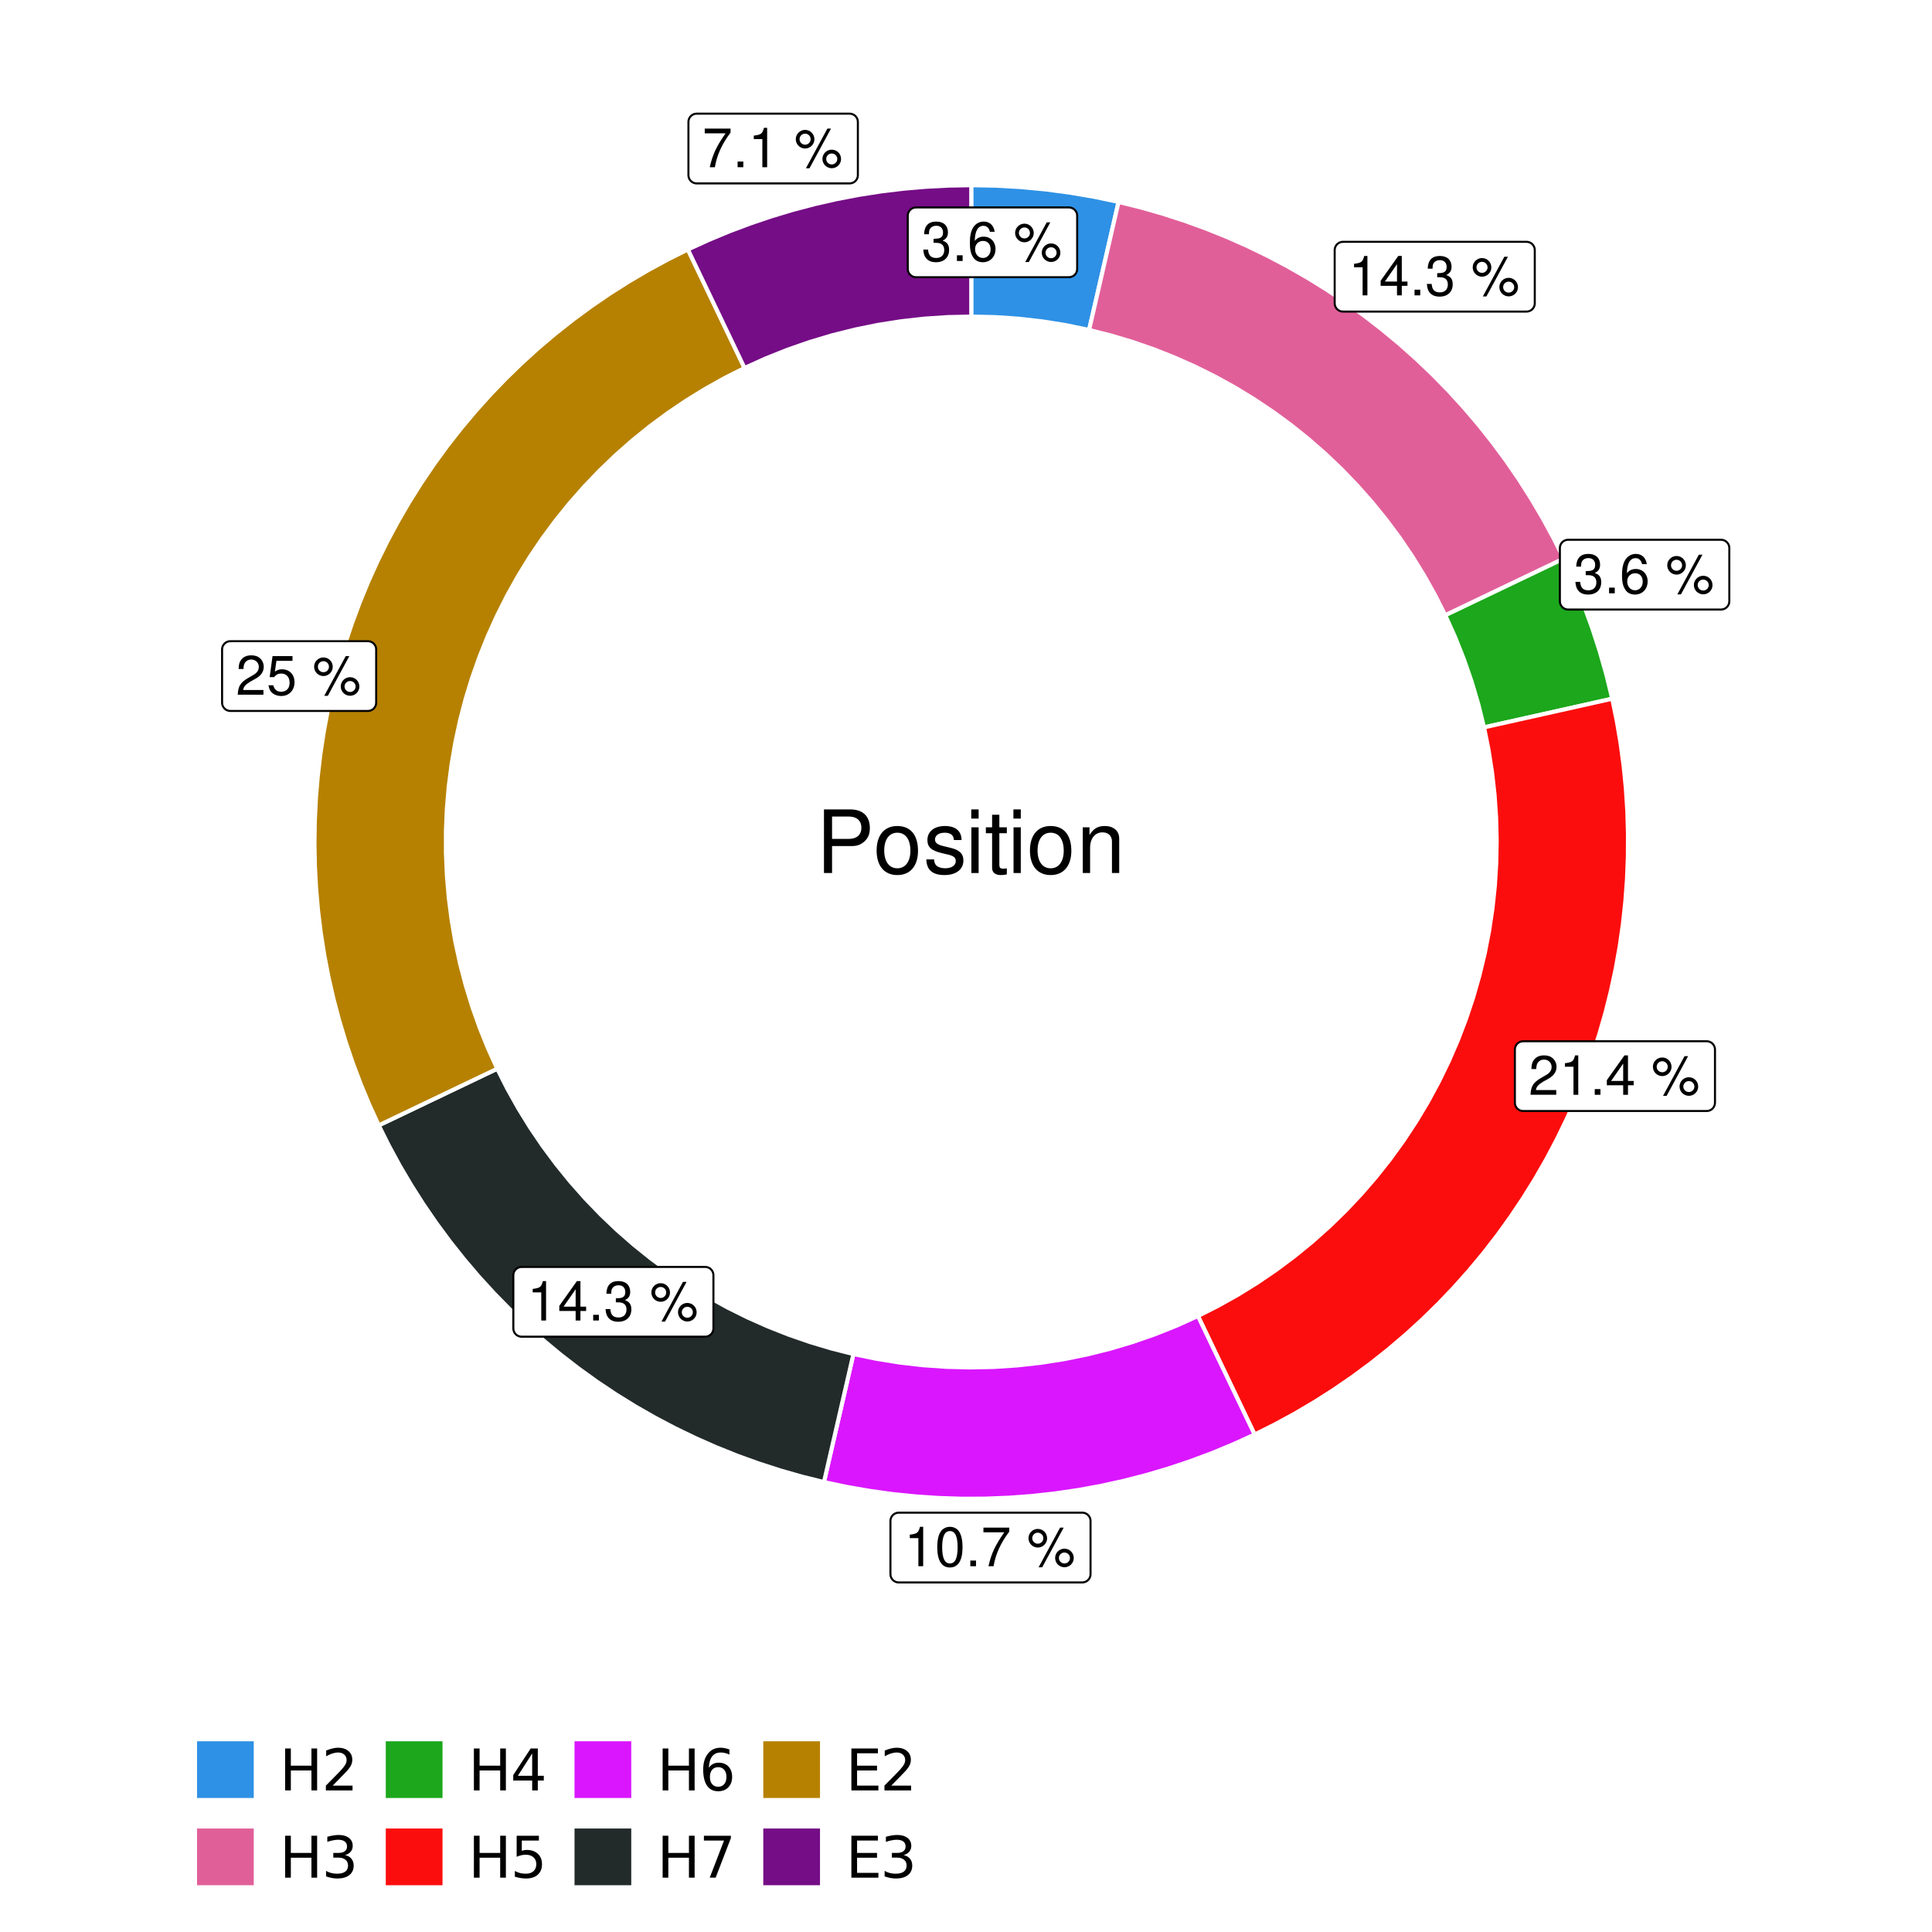 <?xml version="1.0" encoding="UTF-8"?>
<svg xmlns="http://www.w3.org/2000/svg" xmlns:xlink="http://www.w3.org/1999/xlink" width="504pt" height="504pt" viewBox="0 0 504 504" version="1.1">
<defs>
<g>
<symbol overflow="visible" id="glyph0-0">
<path style="stroke:none;" d=""/>
</symbol>
<symbol overflow="visible" id="glyph0-1">
<path style="stroke:none;" d="M 3.141 -4.734 L 3.828 -4.734 C 5.188 -4.734 5.922 -4.094 5.922 -2.859 C 5.922 -1.562 5.141 -0.781 3.844 -0.781 C 2.453 -0.781 1.797 -1.484 1.703 -2.984 L 0.453 -2.984 C 0.516 -2.156 0.656 -1.625 0.891 -1.172 C 1.422 -0.172 2.406 0.328 3.781 0.328 C 5.859 0.328 7.188 -0.922 7.188 -2.875 C 7.188 -4.188 6.703 -4.891 5.484 -5.312 C 6.422 -5.703 6.891 -6.406 6.891 -7.453 C 6.891 -9.219 5.75 -10.281 3.828 -10.281 C 1.797 -10.281 0.719 -9.141 0.672 -6.969 L 1.922 -6.969 C 1.938 -7.594 1.984 -7.953 2.141 -8.266 C 2.438 -8.844 3.062 -9.188 3.844 -9.188 C 4.953 -9.188 5.609 -8.516 5.609 -7.406 C 5.609 -6.688 5.359 -6.234 4.812 -6 C 4.469 -5.859 4.016 -5.797 3.141 -5.781 Z M 3.141 -4.734 "/>
</symbol>
<symbol overflow="visible" id="glyph0-2">
<path style="stroke:none;" d="M 2.719 -1.484 L 1.234 -1.484 L 1.234 0 L 2.719 0 Z M 2.719 -1.484 "/>
</symbol>
<symbol overflow="visible" id="glyph0-3">
<path style="stroke:none;" d="M 7.078 -7.609 C 6.844 -9.281 5.766 -10.281 4.219 -10.281 C 3.109 -10.281 2.125 -9.734 1.516 -8.812 C 0.875 -7.812 0.609 -6.562 0.609 -4.688 C 0.609 -2.953 0.859 -1.859 1.469 -0.953 C 2 -0.109 2.891 0.328 4 0.328 C 5.922 0.328 7.297 -1.109 7.297 -3.109 C 7.297 -5 6.016 -6.344 4.203 -6.344 C 3.219 -6.344 2.438 -5.969 1.891 -5.219 C 1.906 -7.766 2.703 -9.172 4.141 -9.172 C 5.016 -9.172 5.625 -8.609 5.828 -7.609 Z M 4.047 -5.234 C 5.266 -5.234 6.016 -4.375 6.016 -3.016 C 6.016 -1.719 5.156 -0.781 4.016 -0.781 C 2.844 -0.781 1.969 -1.766 1.969 -3.078 C 1.969 -4.344 2.812 -5.234 4.047 -5.234 Z M 4.047 -5.234 "/>
</symbol>
<symbol overflow="visible" id="glyph0-4">
<path style="stroke:none;" d=""/>
</symbol>
<symbol overflow="visible" id="glyph0-5">
<path style="stroke:none;" d="M 2.828 -9.734 C 1.5 -9.734 0.406 -8.641 0.406 -7.312 C 0.406 -5.969 1.5 -4.875 2.844 -4.875 C 4.172 -4.875 5.266 -5.969 5.266 -7.281 C 5.266 -8.656 4.188 -9.734 2.828 -9.734 Z M 2.828 -8.75 C 3.641 -8.75 4.281 -8.109 4.281 -7.297 C 4.281 -6.516 3.625 -5.875 2.844 -5.875 C 2.047 -5.875 1.391 -6.516 1.391 -7.312 C 1.391 -8.109 2.031 -8.75 2.828 -8.75 Z M 8.656 -10.078 L 3.047 0.281 L 3.984 0.281 L 9.594 -10.078 Z M 9.781 -4.578 C 8.453 -4.578 7.359 -3.5 7.359 -2.156 C 7.359 -0.812 8.453 0.266 9.797 0.266 C 11.125 0.266 12.219 -0.812 12.219 -2.141 C 12.219 -3.5 11.141 -4.578 9.781 -4.578 Z M 9.781 -3.578 C 10.594 -3.578 11.234 -2.938 11.234 -2.141 C 11.234 -1.359 10.578 -0.719 9.797 -0.719 C 8.984 -0.719 8.344 -1.359 8.344 -2.156 C 8.344 -2.938 8.984 -3.578 9.781 -3.578 Z M 9.781 -3.578 "/>
</symbol>
<symbol overflow="visible" id="glyph0-6">
<path style="stroke:none;" d="M 3.688 -7.328 L 3.688 0 L 4.938 0 L 4.938 -10.281 L 4.109 -10.281 C 3.672 -8.703 3.391 -8.484 1.453 -8.234 L 1.453 -7.328 Z M 3.688 -7.328 "/>
</symbol>
<symbol overflow="visible" id="glyph0-7">
<path style="stroke:none;" d="M 4.656 -2.484 L 4.656 0 L 5.906 0 L 5.906 -2.484 L 7.391 -2.484 L 7.391 -3.609 L 5.906 -3.609 L 5.906 -10.281 L 4.984 -10.281 L 0.391 -3.812 L 0.391 -2.484 Z M 4.656 -3.609 L 1.5 -3.609 L 4.656 -8.141 Z M 4.656 -3.609 "/>
</symbol>
<symbol overflow="visible" id="glyph0-8">
<path style="stroke:none;" d="M 7.188 -1.234 L 1.891 -1.234 C 2.016 -2.094 2.469 -2.625 3.719 -3.391 L 5.141 -4.188 C 6.547 -4.969 7.266 -6.016 7.266 -7.281 C 7.266 -8.141 6.922 -8.922 6.328 -9.484 C 5.734 -10.031 4.984 -10.281 4.031 -10.281 C 2.766 -10.281 1.812 -9.828 1.25 -8.938 C 0.891 -8.406 0.734 -7.766 0.719 -6.719 L 1.969 -6.719 C 2 -7.422 2.094 -7.828 2.266 -8.172 C 2.594 -8.797 3.234 -9.188 4 -9.188 C 5.141 -9.188 5.984 -8.359 5.984 -7.25 C 5.984 -6.422 5.516 -5.719 4.625 -5.203 L 3.312 -4.438 C 1.203 -3.234 0.594 -2.266 0.484 -0.016 L 7.188 -0.016 Z M 7.188 -1.234 "/>
</symbol>
<symbol overflow="visible" id="glyph0-9">
<path style="stroke:none;" d="M 3.906 -10.281 C 2.969 -10.281 2.125 -9.859 1.594 -9.156 C 0.938 -8.25 0.609 -6.875 0.609 -4.984 C 0.609 -1.5 1.75 0.328 3.906 0.328 C 6.047 0.328 7.203 -1.5 7.203 -4.891 C 7.203 -6.875 6.891 -8.219 6.234 -9.156 C 5.703 -9.875 4.859 -10.281 3.906 -10.281 Z M 3.906 -9.172 C 5.266 -9.172 5.922 -7.797 5.922 -5 C 5.922 -2.078 5.281 -0.719 3.875 -0.719 C 2.562 -0.719 1.891 -2.141 1.891 -4.969 C 1.891 -7.797 2.562 -9.172 3.906 -9.172 Z M 3.906 -9.172 "/>
</symbol>
<symbol overflow="visible" id="glyph0-10">
<path style="stroke:none;" d="M 7.391 -10.078 L 0.656 -10.078 L 0.656 -8.844 L 6.094 -8.844 C 3.703 -5.422 2.719 -3.312 1.969 0 L 3.297 0 C 3.859 -3.234 5.125 -6 7.391 -9.031 Z M 7.391 -10.078 "/>
</symbol>
<symbol overflow="visible" id="glyph0-11">
<path style="stroke:none;" d="M 6.766 -10.078 L 1.562 -10.078 L 0.812 -4.594 L 1.969 -4.594 C 2.547 -5.297 3.031 -5.531 3.828 -5.531 C 5.172 -5.531 6.016 -4.609 6.016 -3.109 C 6.016 -1.656 5.172 -0.781 3.812 -0.781 C 2.719 -0.781 2.047 -1.344 1.75 -2.469 L 0.5 -2.469 C 0.672 -1.656 0.812 -1.25 1.109 -0.875 C 1.672 -0.109 2.703 0.328 3.844 0.328 C 5.875 0.328 7.297 -1.156 7.297 -3.281 C 7.297 -5.281 5.969 -6.641 4.031 -6.641 C 3.328 -6.641 2.766 -6.453 2.172 -6.031 L 2.578 -8.844 L 6.766 -8.844 Z M 6.766 -10.078 "/>
</symbol>
<symbol overflow="visible" id="glyph1-0">
<path style="stroke:none;" d=""/>
</symbol>
<symbol overflow="visible" id="glyph1-1">
<path style="stroke:none;" d="M 4.188 -7.031 L 9.406 -7.031 C 10.703 -7.031 11.719 -7.422 12.609 -8.219 C 13.609 -9.125 14.047 -10.203 14.047 -11.719 C 14.047 -14.844 12.203 -16.594 8.922 -16.594 L 2.078 -16.594 L 2.078 0 L 4.188 0 Z M 4.188 -8.906 L 4.188 -14.734 L 8.609 -14.734 C 10.625 -14.734 11.844 -13.641 11.844 -11.812 C 11.844 -10 10.625 -8.906 8.609 -8.906 Z M 4.188 -8.906 "/>
</symbol>
<symbol overflow="visible" id="glyph1-2">
<path style="stroke:none;" d="M 6.188 -12.266 C 2.828 -12.266 0.812 -9.875 0.812 -5.875 C 0.812 -1.844 2.828 0.531 6.219 0.531 C 9.578 0.531 11.609 -1.859 11.609 -5.781 C 11.609 -9.922 9.656 -12.266 6.188 -12.266 Z M 6.219 -10.516 C 8.359 -10.516 9.625 -8.766 9.625 -5.812 C 9.625 -2.984 8.312 -1.234 6.219 -1.234 C 4.094 -1.234 2.797 -2.984 2.797 -5.875 C 2.797 -8.766 4.094 -10.516 6.219 -10.516 Z M 6.219 -10.516 "/>
</symbol>
<symbol overflow="visible" id="glyph1-3">
<path style="stroke:none;" d="M 9.969 -8.609 C 9.953 -10.953 8.406 -12.266 5.641 -12.266 C 2.875 -12.266 1.062 -10.844 1.062 -8.625 C 1.062 -6.766 2.031 -5.875 4.844 -5.188 L 6.625 -4.766 C 7.938 -4.438 8.469 -3.969 8.469 -3.125 C 8.469 -1.984 7.359 -1.234 5.688 -1.234 C 4.672 -1.234 3.797 -1.531 3.328 -2.031 C 3.031 -2.375 2.891 -2.703 2.781 -3.547 L 0.781 -3.547 C 0.859 -0.797 2.406 0.531 5.531 0.531 C 8.531 0.531 10.453 -0.953 10.453 -3.25 C 10.453 -5.031 9.453 -6.016 7.078 -6.578 L 5.266 -7.016 C 3.703 -7.375 3.047 -7.875 3.047 -8.719 C 3.047 -9.828 4.031 -10.516 5.578 -10.516 C 7.109 -10.516 7.922 -9.859 7.969 -8.609 Z M 9.969 -8.609 "/>
</symbol>
<symbol overflow="visible" id="glyph1-4">
<path style="stroke:none;" d="M 3.422 -11.922 L 1.531 -11.922 L 1.531 0 L 3.422 0 Z M 3.422 -16.594 L 1.5 -16.594 L 1.5 -14.203 L 3.422 -14.203 Z M 3.422 -16.594 "/>
</symbol>
<symbol overflow="visible" id="glyph1-5">
<path style="stroke:none;" d="M 5.781 -11.922 L 3.828 -11.922 L 3.828 -15.203 L 1.938 -15.203 L 1.938 -11.922 L 0.312 -11.922 L 0.312 -10.375 L 1.938 -10.375 L 1.938 -1.359 C 1.938 -0.141 2.75 0.531 4.234 0.531 C 4.734 0.531 5.141 0.484 5.781 0.359 L 5.781 -1.234 C 5.516 -1.156 5.266 -1.141 4.875 -1.141 C 4.047 -1.141 3.828 -1.359 3.828 -2.203 L 3.828 -10.375 L 5.781 -10.375 Z M 5.781 -11.922 "/>
</symbol>
<symbol overflow="visible" id="glyph1-6">
<path style="stroke:none;" d="M 1.594 -11.922 L 1.594 0 L 3.5 0 L 3.5 -6.578 C 3.5 -9.016 4.781 -10.609 6.734 -10.609 C 8.234 -10.609 9.203 -9.703 9.203 -8.266 L 9.203 0 L 11.094 0 L 11.094 -9.016 C 11.094 -11 9.609 -12.266 7.312 -12.266 C 5.531 -12.266 4.391 -11.594 3.344 -9.922 L 3.344 -11.922 Z M 1.594 -11.922 "/>
</symbol>
<symbol overflow="visible" id="glyph2-0">
<path style="stroke:none;" d="M 0.75 2.656 L 0.75 -10.578 L 8.25 -10.578 L 8.25 2.656 Z M 1.594 1.812 L 7.406 1.812 L 7.406 -9.734 L 1.594 -9.734 Z M 1.594 1.812 "/>
</symbol>
<symbol overflow="visible" id="glyph2-1">
<path style="stroke:none;" d="M 1.469 -10.938 L 2.953 -10.938 L 2.953 -6.453 L 8.328 -6.453 L 8.328 -10.938 L 9.812 -10.938 L 9.812 0 L 8.328 0 L 8.328 -5.203 L 2.953 -5.203 L 2.953 0 L 1.469 0 Z M 1.469 -10.938 "/>
</symbol>
<symbol overflow="visible" id="glyph2-2">
<path style="stroke:none;" d="M 2.875 -1.25 L 8.047 -1.25 L 8.047 0 L 1.094 0 L 1.094 -1.25 C 1.656 -1.82 2.422 -2.598 3.391 -3.578 C 4.359 -4.555 4.969 -5.191 5.219 -5.484 C 5.695 -6.016 6.031 -6.461 6.219 -6.828 C 6.406 -7.203 6.5 -7.566 6.5 -7.922 C 6.5 -8.504 6.297 -8.977 5.891 -9.344 C 5.484 -9.707 4.953 -9.891 4.297 -9.891 C 3.828 -9.891 3.332 -9.805 2.812 -9.641 C 2.301 -9.484 1.754 -9.238 1.172 -8.906 L 1.172 -10.406 C 1.766 -10.645 2.32 -10.828 2.844 -10.953 C 3.363 -11.078 3.836 -11.141 4.266 -11.141 C 5.398 -11.141 6.301 -10.852 6.969 -10.281 C 7.645 -9.719 7.984 -8.961 7.984 -8.016 C 7.984 -7.566 7.898 -7.141 7.734 -6.734 C 7.566 -6.328 7.258 -5.852 6.812 -5.312 C 6.688 -5.164 6.297 -4.754 5.641 -4.078 C 4.992 -3.398 4.07 -2.457 2.875 -1.25 Z M 2.875 -1.25 "/>
</symbol>
<symbol overflow="visible" id="glyph2-3">
<path style="stroke:none;" d="M 6.094 -5.891 C 6.801 -5.742 7.352 -5.43 7.75 -4.953 C 8.145 -4.473 8.344 -3.879 8.344 -3.172 C 8.344 -2.098 7.969 -1.266 7.219 -0.672 C 6.477 -0.078 5.426 0.219 4.062 0.219 C 3.602 0.219 3.129 0.172 2.641 0.078 C 2.16 -0.016 1.66 -0.148 1.141 -0.328 L 1.141 -1.766 C 1.555 -1.523 2.004 -1.344 2.484 -1.219 C 2.973 -1.094 3.484 -1.031 4.016 -1.031 C 4.941 -1.031 5.648 -1.211 6.141 -1.578 C 6.629 -1.941 6.875 -2.473 6.875 -3.172 C 6.875 -3.816 6.645 -4.32 6.188 -4.688 C 5.738 -5.051 5.113 -5.234 4.312 -5.234 L 3.031 -5.234 L 3.031 -6.453 L 4.359 -6.453 C 5.086 -6.453 5.645 -6.598 6.031 -6.891 C 6.414 -7.18 6.609 -7.598 6.609 -8.141 C 6.609 -8.703 6.41 -9.133 6.016 -9.438 C 5.617 -9.738 5.051 -9.891 4.312 -9.891 C 3.906 -9.891 3.469 -9.844 3 -9.75 C 2.539 -9.664 2.031 -9.531 1.469 -9.344 L 1.469 -10.672 C 2.031 -10.828 2.555 -10.941 3.047 -11.016 C 3.535 -11.098 4 -11.141 4.438 -11.141 C 5.562 -11.141 6.453 -10.883 7.109 -10.375 C 7.766 -9.863 8.094 -9.172 8.094 -8.297 C 8.094 -7.691 7.914 -7.18 7.562 -6.766 C 7.219 -6.348 6.727 -6.055 6.094 -5.891 Z M 6.094 -5.891 "/>
</symbol>
<symbol overflow="visible" id="glyph2-4">
<path style="stroke:none;" d="M 5.672 -9.641 L 1.938 -3.812 L 5.672 -3.812 Z M 5.281 -10.938 L 7.141 -10.938 L 7.141 -3.812 L 8.703 -3.812 L 8.703 -2.578 L 7.141 -2.578 L 7.141 0 L 5.672 0 L 5.672 -2.578 L 0.734 -2.578 L 0.734 -4 Z M 5.281 -10.938 "/>
</symbol>
<symbol overflow="visible" id="glyph2-5">
<path style="stroke:none;" d="M 1.625 -10.938 L 7.422 -10.938 L 7.422 -9.688 L 2.969 -9.688 L 2.969 -7.016 C 3.188 -7.086 3.398 -7.141 3.609 -7.172 C 3.828 -7.211 4.047 -7.234 4.266 -7.234 C 5.484 -7.234 6.445 -6.895 7.156 -6.219 C 7.875 -5.551 8.234 -4.648 8.234 -3.516 C 8.234 -2.336 7.863 -1.422 7.125 -0.766 C 6.395 -0.109 5.363 0.219 4.031 0.219 C 3.57 0.219 3.102 0.176 2.625 0.094 C 2.156 0.02 1.664 -0.094 1.156 -0.25 L 1.156 -1.75 C 1.594 -1.508 2.047 -1.328 2.516 -1.203 C 2.984 -1.086 3.477 -1.031 4 -1.031 C 4.852 -1.031 5.523 -1.25 6.016 -1.688 C 6.504 -2.133 6.75 -2.742 6.75 -3.516 C 6.75 -4.273 6.504 -4.875 6.016 -5.312 C 5.523 -5.758 4.852 -5.984 4 -5.984 C 3.602 -5.984 3.207 -5.938 2.812 -5.844 C 2.426 -5.758 2.031 -5.625 1.625 -5.438 Z M 1.625 -10.938 "/>
</symbol>
<symbol overflow="visible" id="glyph2-6">
<path style="stroke:none;" d="M 4.953 -6.062 C 4.285 -6.062 3.758 -5.832 3.375 -5.375 C 2.988 -4.914 2.797 -4.297 2.797 -3.516 C 2.797 -2.723 2.988 -2.098 3.375 -1.641 C 3.758 -1.18 4.285 -0.953 4.953 -0.953 C 5.617 -0.953 6.145 -1.18 6.531 -1.641 C 6.914 -2.098 7.109 -2.723 7.109 -3.516 C 7.109 -4.297 6.914 -4.914 6.531 -5.375 C 6.145 -5.832 5.617 -6.062 4.953 -6.062 Z M 7.891 -10.688 L 7.891 -9.344 C 7.516 -9.52 7.141 -9.656 6.766 -9.75 C 6.391 -9.844 6.016 -9.891 5.641 -9.891 C 4.66 -9.891 3.91 -9.555 3.391 -8.891 C 2.879 -8.234 2.586 -7.238 2.516 -5.906 C 2.805 -6.332 3.164 -6.66 3.594 -6.891 C 4.031 -7.117 4.516 -7.234 5.047 -7.234 C 6.141 -7.234 7.004 -6.898 7.641 -6.234 C 8.273 -5.566 8.594 -4.66 8.594 -3.516 C 8.594 -2.391 8.258 -1.484 7.594 -0.797 C 6.938 -0.117 6.055 0.219 4.953 0.219 C 3.68 0.219 2.711 -0.266 2.047 -1.234 C 1.379 -2.211 1.047 -3.617 1.047 -5.453 C 1.047 -7.18 1.457 -8.562 2.281 -9.594 C 3.102 -10.625 4.203 -11.141 5.578 -11.141 C 5.953 -11.141 6.328 -11.098 6.703 -11.016 C 7.078 -10.941 7.473 -10.832 7.891 -10.688 Z M 7.891 -10.688 "/>
</symbol>
<symbol overflow="visible" id="glyph2-7">
<path style="stroke:none;" d="M 1.234 -10.938 L 8.266 -10.938 L 8.266 -10.312 L 4.297 0 L 2.75 0 L 6.484 -9.688 L 1.234 -9.688 Z M 1.234 -10.938 "/>
</symbol>
<symbol overflow="visible" id="glyph2-8">
<path style="stroke:none;" d="M 1.469 -10.938 L 8.391 -10.938 L 8.391 -9.688 L 2.953 -9.688 L 2.953 -6.453 L 8.156 -6.453 L 8.156 -5.203 L 2.953 -5.203 L 2.953 -1.25 L 8.516 -1.25 L 8.516 0 L 1.469 0 Z M 1.469 -10.938 "/>
</symbol>
</g>
<clipPath id="clip1">
  <path d="M 30.98 0 L 473.023 0 L 473.023 504 L 30.98 504 Z M 30.98 0 "/>
</clipPath>
<clipPath id="clip2">
  <path d="M 39.199 5.48 L 467.543 5.48 L 467.543 433.824 L 39.199 433.824 Z M 39.199 5.48 "/>
</clipPath>
</defs>
<g id="surface4">
<rect x="0" y="0" width="504" height="504" style="fill:rgb(100%,100%,100%);fill-opacity:1;stroke:none;"/>
<g clip-path="url(#clip1)" clip-rule="nonzero">
<path style="fill-rule:nonzero;fill:rgb(100%,100%,100%);fill-opacity:1;stroke-width:1.067;stroke-linecap:round;stroke-linejoin:round;stroke:rgb(100%,100%,100%);stroke-opacity:1;stroke-miterlimit:10;" d="M 30.98 504 L 473.023 504 L 473.023 0 L 30.98 0 Z M 30.98 504 "/>
</g>
<g clip-path="url(#clip2)" clip-rule="nonzero">
<path style=" stroke:none;fill-rule:nonzero;fill:rgb(100%,100%,100%);fill-opacity:1;" d="M 39.199 433.824 L 467.543 433.824 L 467.543 5.48 L 39.199 5.48 Z M 39.199 433.824 "/>
</g>
<path style="fill-rule:nonzero;fill:rgb(18.039%,56.863%,89.804%);fill-opacity:1;stroke-width:1.067;stroke-linecap:butt;stroke-linejoin:miter;stroke:rgb(100%,100%,100%);stroke-opacity:1;stroke-miterlimit:10;" d="M 284.109 86.074 L 285.648 79.395 L 287.184 72.715 L 288.723 66.035 L 290.258 59.355 L 291.797 52.68 L 285.477 51.348 L 279.109 50.258 L 272.707 49.41 L 266.277 48.801 L 259.828 48.438 L 253.371 48.312 L 253.371 82.582 L 259.57 82.723 L 265.754 83.141 L 271.914 83.844 L 278.039 84.82 Z M 284.109 86.074 "/>
<path style="fill-rule:nonzero;fill:rgb(88.235%,37.255%,60%);fill-opacity:1;stroke-width:1.067;stroke-linecap:butt;stroke-linejoin:miter;stroke:rgb(100%,100%,100%);stroke-opacity:1;stroke-miterlimit:10;" d="M 377.027 160.512 L 383.207 157.555 L 401.758 148.684 L 407.938 145.727 L 405.293 140.43 L 402.465 135.23 L 399.461 130.129 L 396.277 125.133 L 392.93 120.254 L 389.41 115.488 L 385.73 110.852 L 381.891 106.344 L 377.902 101.973 L 373.762 97.738 L 369.477 93.652 L 365.055 89.715 L 360.496 85.934 L 355.812 82.312 L 351.008 78.855 L 346.086 75.566 L 341.051 72.449 L 335.914 69.508 L 330.676 66.746 L 325.348 64.164 L 319.93 61.77 L 314.438 59.566 L 308.867 57.551 L 303.234 55.73 L 297.543 54.105 L 291.797 52.68 L 290.258 59.355 L 288.723 66.035 L 287.184 72.715 L 285.648 79.395 L 284.109 86.074 L 289.797 87.512 L 295.414 89.188 L 300.957 91.105 L 306.41 93.262 L 311.77 95.645 L 317.02 98.254 L 322.152 101.09 L 327.16 104.141 L 332.035 107.402 L 336.766 110.867 L 341.34 114.535 L 345.758 118.395 L 350.004 122.438 L 354.07 126.66 L 357.957 131.055 L 361.652 135.609 L 365.148 140.316 L 368.438 145.168 L 371.52 150.16 L 374.383 155.277 Z M 377.027 160.512 "/>
<path style="fill-rule:nonzero;fill:rgb(10.98%,65.49%,10.98%);fill-opacity:1;stroke-width:1.067;stroke-linecap:butt;stroke-linejoin:miter;stroke:rgb(100%,100%,100%);stroke-opacity:1;stroke-miterlimit:10;" d="M 387.141 189.75 L 393.828 188.254 L 400.516 186.762 L 407.203 185.266 L 413.895 183.77 L 420.582 182.273 L 419.055 176 L 417.289 169.785 L 415.293 163.645 L 413.07 157.582 L 410.617 151.605 L 407.938 145.727 L 401.758 148.684 L 383.207 157.555 L 377.027 160.512 L 379.574 166.164 L 381.863 171.926 L 383.891 177.785 L 385.648 183.73 Z M 387.141 189.75 "/>
<path style="fill-rule:nonzero;fill:rgb(98.431%,5.098%,5.098%);fill-opacity:1;stroke-width:1.067;stroke-linecap:butt;stroke-linejoin:miter;stroke:rgb(100%,100%,100%);stroke-opacity:1;stroke-miterlimit:10;" d="M 312.508 343.309 L 315.465 349.488 L 327.293 374.223 L 332.578 371.582 L 337.77 368.762 L 342.859 365.762 L 347.84 362.59 L 352.711 359.25 L 357.465 355.742 L 362.094 352.074 L 366.594 348.246 L 370.961 344.266 L 375.188 340.141 L 379.266 335.871 L 383.199 331.461 L 386.977 326.918 L 390.594 322.25 L 394.047 317.457 L 397.336 312.551 L 400.453 307.535 L 403.395 302.41 L 406.156 297.191 L 408.738 291.879 L 411.137 286.48 L 413.348 281 L 415.367 275.449 L 417.195 269.832 L 418.828 264.156 L 420.262 258.426 L 421.5 252.652 L 422.539 246.836 L 423.375 240.988 L 424.008 235.117 L 424.441 229.227 L 424.668 223.324 L 424.691 217.414 L 424.516 211.512 L 424.133 205.617 L 423.547 199.738 L 422.758 193.887 L 421.77 188.062 L 420.582 182.273 L 413.895 183.77 L 407.203 185.266 L 400.516 186.762 L 393.828 188.254 L 387.141 189.75 L 388.309 195.578 L 389.227 201.453 L 389.887 207.359 L 390.293 213.293 L 390.438 219.234 L 390.328 225.18 L 389.961 231.113 L 389.336 237.023 L 388.453 242.902 L 387.316 248.738 L 385.93 254.52 L 384.293 260.234 L 382.41 265.875 L 380.285 271.426 L 377.922 276.879 L 375.324 282.227 L 372.496 287.457 L 369.441 292.559 L 366.172 297.52 L 362.691 302.34 L 359 307 L 355.113 311.5 L 351.035 315.824 L 346.773 319.969 L 342.336 323.926 L 337.73 327.684 L 332.969 331.242 L 328.055 334.59 L 323 337.719 L 317.816 340.625 Z M 312.508 343.309 "/>
<path style="fill-rule:nonzero;fill:rgb(85.49%,8.627%,100%);fill-opacity:1;stroke-width:1.067;stroke-linecap:butt;stroke-linejoin:miter;stroke:rgb(100%,100%,100%);stroke-opacity:1;stroke-miterlimit:10;" d="M 222.629 353.23 L 221.094 359.91 L 219.555 366.586 L 218.02 373.266 L 216.48 379.945 L 214.945 386.625 L 220.875 387.879 L 226.848 388.922 L 232.852 389.758 L 238.883 390.375 L 244.93 390.781 L 250.988 390.973 L 257.051 390.949 L 263.109 390.711 L 269.156 390.262 L 275.18 389.594 L 281.18 388.719 L 287.145 387.629 L 293.066 386.328 L 298.938 384.82 L 304.75 383.105 L 310.5 381.184 L 316.18 379.062 L 321.781 376.738 L 327.293 374.223 L 315.465 349.488 L 312.508 343.309 L 306.91 345.832 L 301.203 348.105 L 295.398 350.117 L 289.512 351.871 L 283.551 353.359 L 277.531 354.574 L 271.461 355.523 L 265.355 356.195 L 259.223 356.598 L 253.082 356.723 L 246.941 356.57 L 240.812 356.145 L 234.711 355.445 L 228.645 354.473 Z M 222.629 353.23 "/>
<path style="fill-rule:nonzero;fill:rgb(13.333%,16.471%,16.471%);fill-opacity:1;stroke-width:1.067;stroke-linecap:butt;stroke-linejoin:miter;stroke:rgb(100%,100%,100%);stroke-opacity:1;stroke-miterlimit:10;" d="M 129.715 278.793 L 111.164 287.664 L 104.984 290.621 L 98.801 293.574 L 101.445 298.871 L 104.273 304.074 L 107.281 309.176 L 110.461 314.168 L 113.812 319.051 L 117.328 323.812 L 121.008 328.449 L 124.848 332.961 L 128.84 337.332 L 132.98 341.562 L 137.262 345.652 L 141.688 349.586 L 146.242 353.367 L 150.926 356.988 L 155.734 360.449 L 160.656 363.738 L 165.688 366.855 L 170.828 369.797 L 176.062 372.559 L 181.395 375.137 L 186.809 377.531 L 192.305 379.738 L 197.871 381.75 L 203.504 383.574 L 209.199 385.199 L 214.945 386.625 L 216.48 379.945 L 218.02 373.266 L 219.555 366.586 L 221.094 359.91 L 222.629 353.23 L 216.945 351.793 L 211.324 350.113 L 205.785 348.195 L 200.328 346.043 L 194.973 343.66 L 189.719 341.047 L 184.586 338.215 L 179.578 335.164 L 174.703 331.902 L 169.977 328.434 L 165.398 324.766 L 160.984 320.91 L 156.738 316.863 L 152.668 312.641 L 148.781 308.25 L 145.09 303.695 L 141.594 298.988 L 138.301 294.133 L 135.223 289.145 L 132.355 284.027 Z M 129.715 278.793 "/>
<path style="fill-rule:nonzero;fill:rgb(71.373%,50.588%,0%);fill-opacity:1;stroke-width:1.067;stroke-linecap:butt;stroke-linejoin:miter;stroke:rgb(100%,100%,100%);stroke-opacity:1;stroke-miterlimit:10;" d="M 194.23 95.996 L 188.316 83.629 L 185.359 77.449 L 179.445 65.082 L 174.211 67.695 L 169.07 70.488 L 164.027 73.453 L 159.086 76.586 L 154.258 79.891 L 149.543 83.355 L 144.949 86.98 L 140.484 90.758 L 136.148 94.688 L 131.953 98.762 L 127.895 102.977 L 123.984 107.332 L 120.227 111.812 L 116.621 116.422 L 113.176 121.152 L 109.895 125.996 L 106.781 130.949 L 103.84 136.004 L 101.07 141.156 L 98.48 146.402 L 96.066 151.734 L 93.84 157.145 L 91.801 162.629 L 89.949 168.176 L 88.285 173.785 L 86.816 179.449 L 85.539 185.16 L 84.461 190.91 L 83.578 196.691 L 82.895 202.504 L 82.406 208.332 L 82.121 214.176 L 82.031 220.027 L 82.145 225.875 L 82.457 231.719 L 82.969 237.547 L 83.68 243.352 L 84.586 249.133 L 85.691 254.879 L 86.992 260.582 L 88.488 266.238 L 90.176 271.84 L 92.051 277.383 L 94.117 282.855 L 96.367 288.258 L 98.801 293.574 L 104.984 290.621 L 111.164 287.664 L 129.715 278.793 L 127.316 273.488 L 125.145 268.09 L 123.203 262.605 L 121.5 257.043 L 120.031 251.414 L 118.801 245.723 L 117.816 239.988 L 117.074 234.219 L 116.582 228.422 L 116.332 222.605 L 116.328 216.789 L 116.574 210.977 L 117.066 205.176 L 117.805 199.406 L 118.785 193.672 L 120.008 187.98 L 121.473 182.352 L 123.176 176.785 L 125.113 171.297 L 127.277 165.898 L 129.676 160.598 L 132.293 155.398 L 135.129 150.32 L 138.176 145.363 L 141.434 140.539 L 144.891 135.859 L 148.547 131.332 L 152.391 126.965 L 156.414 122.762 L 160.613 118.734 L 164.98 114.887 L 169.504 111.23 L 174.184 107.77 L 179.004 104.508 L 183.957 101.457 L 189.035 98.617 Z M 194.23 95.996 "/>
<path style="fill-rule:nonzero;fill:rgb(45.882%,5.098%,52.549%);fill-opacity:1;stroke-width:1.067;stroke-linecap:butt;stroke-linejoin:miter;stroke:rgb(100%,100%,100%);stroke-opacity:1;stroke-miterlimit:10;" d="M 253.371 82.582 L 253.371 48.312 L 247.492 48.414 L 241.621 48.719 L 235.762 49.223 L 229.926 49.926 L 224.117 50.828 L 218.34 51.934 L 212.605 53.234 L 206.922 54.73 L 201.289 56.422 L 195.723 58.305 L 190.219 60.375 L 184.793 62.637 L 179.445 65.082 L 185.359 77.449 L 188.316 83.629 L 194.23 95.996 L 199.805 93.48 L 205.484 91.219 L 211.258 89.211 L 217.117 87.461 L 223.051 85.977 L 229.039 84.758 L 235.082 83.809 L 241.156 83.125 L 247.258 82.719 Z M 253.371 82.582 "/>
<path style="fill-rule:nonzero;fill:rgb(100%,100%,100%);fill-opacity:1;stroke-width:0.533;stroke-linecap:round;stroke-linejoin:round;stroke:rgb(0%,0%,0%);stroke-opacity:1;stroke-miterlimit:10;" d="M 238.965 72.312 L 278.844 72.312 L 278.758 72.312 L 279.105 72.297 L 279.445 72.227 L 279.77 72.105 L 280.07 71.93 L 280.34 71.711 L 280.57 71.449 L 280.758 71.156 L 280.895 70.836 L 280.977 70.5 L 281.004 70.152 L 281.004 56.273 L 280.977 55.926 L 280.895 55.59 L 280.758 55.27 L 280.57 54.977 L 280.34 54.715 L 280.07 54.496 L 279.77 54.32 L 279.445 54.199 L 279.105 54.129 L 278.844 54.113 L 238.965 54.113 L 239.223 54.129 L 238.879 54.113 L 238.531 54.156 L 238.199 54.254 L 237.883 54.402 L 237.598 54.598 L 237.348 54.84 L 237.137 55.117 L 236.977 55.426 L 236.867 55.754 L 236.812 56.098 L 236.805 56.273 L 236.805 70.152 L 236.812 69.98 L 236.812 70.328 L 236.867 70.668 L 236.977 71 L 237.137 71.309 L 237.348 71.586 L 237.598 71.824 L 237.883 72.023 L 238.199 72.172 L 238.531 72.27 L 238.879 72.312 Z M 238.965 72.312 "/>
<g style="fill:rgb(0%,0%,0%);fill-opacity:1;">
  <use xlink:href="#glyph0-1" x="240.402" y="68.081"/>
  <use xlink:href="#glyph0-2" x="248.402" y="68.081"/>
  <use xlink:href="#glyph0-3" x="252.402" y="68.081"/>
  <use xlink:href="#glyph0-4" x="260.402" y="68.081"/>
  <use xlink:href="#glyph0-5" x="264.402" y="68.081"/>
</g>
<path style="fill-rule:nonzero;fill:rgb(100%,100%,100%);fill-opacity:1;stroke-width:0.533;stroke-linecap:round;stroke-linejoin:round;stroke:rgb(0%,0%,0%);stroke-opacity:1;stroke-miterlimit:10;" d="M 350.336 81.281 L 398.219 81.281 L 398.129 81.281 L 398.477 81.266 L 398.816 81.195 L 399.145 81.074 L 399.445 80.898 L 399.715 80.68 L 399.945 80.422 L 400.129 80.125 L 400.266 79.805 L 400.348 79.469 L 400.375 79.121 L 400.375 65.242 L 400.348 64.895 L 400.266 64.559 L 400.129 64.238 L 399.945 63.945 L 399.715 63.684 L 399.445 63.465 L 399.145 63.289 L 398.816 63.168 L 398.477 63.098 L 398.219 63.082 L 350.336 63.082 L 350.598 63.098 L 350.25 63.086 L 349.906 63.125 L 349.57 63.223 L 349.258 63.371 L 348.973 63.57 L 348.719 63.809 L 348.512 64.09 L 348.352 64.395 L 348.238 64.727 L 348.184 65.07 L 348.176 65.242 L 348.176 79.121 L 348.184 78.949 L 348.184 79.297 L 348.238 79.641 L 348.352 79.969 L 348.512 80.277 L 348.719 80.555 L 348.973 80.797 L 349.258 80.992 L 349.57 81.141 L 349.906 81.238 L 350.25 81.281 Z M 350.336 81.281 "/>
<g style="fill:rgb(0%,0%,0%);fill-opacity:1;">
  <use xlink:href="#glyph0-6" x="351.777" y="77.054"/>
  <use xlink:href="#glyph0-7" x="359.777" y="77.054"/>
  <use xlink:href="#glyph0-2" x="367.777" y="77.054"/>
  <use xlink:href="#glyph0-1" x="371.777" y="77.054"/>
  <use xlink:href="#glyph0-4" x="379.777" y="77.054"/>
  <use xlink:href="#glyph0-5" x="383.777" y="77.054"/>
</g>
<path style="fill-rule:nonzero;fill:rgb(100%,100%,100%);fill-opacity:1;stroke-width:0.533;stroke-linecap:round;stroke-linejoin:round;stroke:rgb(0%,0%,0%);stroke-opacity:1;stroke-miterlimit:10;" d="M 409.086 159.008 L 448.965 159.008 L 448.879 159.004 L 449.227 158.992 L 449.566 158.922 L 449.891 158.801 L 450.191 158.625 L 450.461 158.406 L 450.691 158.145 L 450.879 157.852 L 451.016 157.531 L 451.098 157.195 L 451.125 156.848 L 451.125 142.969 L 451.098 142.621 L 451.016 142.285 L 450.879 141.965 L 450.691 141.672 L 450.461 141.41 L 450.191 141.191 L 449.891 141.016 L 449.566 140.895 L 449.227 140.824 L 448.965 140.809 L 409.086 140.809 L 409.348 140.824 L 409 140.809 L 408.652 140.852 L 408.32 140.949 L 408.004 141.098 L 407.719 141.293 L 407.469 141.535 L 407.262 141.812 L 407.098 142.121 L 406.988 142.449 L 406.934 142.793 L 406.926 142.969 L 406.926 156.848 L 406.934 156.672 L 406.934 157.02 L 406.988 157.363 L 407.098 157.695 L 407.262 158.004 L 407.469 158.281 L 407.719 158.52 L 408.004 158.719 L 408.32 158.867 L 408.652 158.965 L 409 159.004 Z M 409.086 159.008 "/>
<g style="fill:rgb(0%,0%,0%);fill-opacity:1;">
  <use xlink:href="#glyph0-1" x="410.523" y="154.776"/>
  <use xlink:href="#glyph0-2" x="418.523" y="154.776"/>
  <use xlink:href="#glyph0-3" x="422.523" y="154.776"/>
  <use xlink:href="#glyph0-4" x="430.523" y="154.776"/>
  <use xlink:href="#glyph0-5" x="434.523" y="154.776"/>
</g>
<path style="fill-rule:nonzero;fill:rgb(100%,100%,100%);fill-opacity:1;stroke-width:0.533;stroke-linecap:round;stroke-linejoin:round;stroke:rgb(0%,0%,0%);stroke-opacity:1;stroke-miterlimit:10;" d="M 397.344 289.828 L 445.227 289.828 L 445.137 289.824 L 445.484 289.812 L 445.828 289.742 L 446.152 289.621 L 446.453 289.445 L 446.723 289.227 L 446.953 288.965 L 447.137 288.672 L 447.273 288.352 L 447.355 288.016 L 447.387 287.668 L 447.387 273.789 L 447.355 273.441 L 447.273 273.105 L 447.137 272.785 L 446.953 272.492 L 446.723 272.23 L 446.453 272.012 L 446.152 271.836 L 445.828 271.715 L 445.484 271.645 L 445.227 271.629 L 397.344 271.629 L 397.605 271.645 L 397.258 271.629 L 396.914 271.672 L 396.578 271.77 L 396.266 271.918 L 395.98 272.113 L 395.73 272.355 L 395.52 272.633 L 395.359 272.941 L 395.25 273.27 L 395.191 273.613 L 395.184 273.789 L 395.184 287.668 L 395.191 287.492 L 395.191 287.84 L 395.25 288.184 L 395.359 288.516 L 395.52 288.824 L 395.73 289.102 L 395.98 289.34 L 396.266 289.539 L 396.578 289.688 L 396.914 289.785 L 397.258 289.824 Z M 397.344 289.828 "/>
<g style="fill:rgb(0%,0%,0%);fill-opacity:1;">
  <use xlink:href="#glyph0-8" x="398.785" y="285.597"/>
  <use xlink:href="#glyph0-6" x="406.785" y="285.597"/>
  <use xlink:href="#glyph0-2" x="414.785" y="285.597"/>
  <use xlink:href="#glyph0-7" x="418.785" y="285.597"/>
  <use xlink:href="#glyph0-4" x="426.785" y="285.597"/>
  <use xlink:href="#glyph0-5" x="430.785" y="285.597"/>
</g>
<path style="fill-rule:nonzero;fill:rgb(100%,100%,100%);fill-opacity:1;stroke-width:0.533;stroke-linecap:round;stroke-linejoin:round;stroke:rgb(0%,0%,0%);stroke-opacity:1;stroke-miterlimit:10;" d="M 234.449 412.809 L 282.328 412.809 L 282.242 412.809 L 282.59 412.793 L 282.93 412.723 L 283.254 412.602 L 283.559 412.426 L 283.824 412.207 L 284.059 411.945 L 284.242 411.652 L 284.379 411.332 L 284.461 410.996 L 284.488 410.648 L 284.488 396.77 L 284.461 396.422 L 284.379 396.086 L 284.242 395.766 L 284.059 395.473 L 283.824 395.211 L 283.559 394.992 L 283.254 394.816 L 282.93 394.695 L 282.59 394.625 L 282.328 394.609 L 234.449 394.609 L 234.711 394.625 L 234.363 394.613 L 234.02 394.652 L 233.684 394.75 L 233.371 394.898 L 233.082 395.098 L 232.832 395.336 L 232.625 395.613 L 232.461 395.922 L 232.352 396.254 L 232.297 396.598 L 232.289 396.77 L 232.289 410.648 L 232.297 410.477 L 232.297 410.824 L 232.352 411.168 L 232.461 411.496 L 232.625 411.805 L 232.832 412.082 L 233.082 412.324 L 233.371 412.52 L 233.684 412.668 L 234.02 412.766 L 234.363 412.809 Z M 234.449 412.809 "/>
<g style="fill:rgb(0%,0%,0%);fill-opacity:1;">
  <use xlink:href="#glyph0-6" x="235.891" y="408.581"/>
  <use xlink:href="#glyph0-9" x="243.891" y="408.581"/>
  <use xlink:href="#glyph0-2" x="251.891" y="408.581"/>
  <use xlink:href="#glyph0-10" x="255.891" y="408.581"/>
  <use xlink:href="#glyph0-4" x="263.891" y="408.581"/>
  <use xlink:href="#glyph0-5" x="267.891" y="408.581"/>
</g>
<path style="fill-rule:nonzero;fill:rgb(100%,100%,100%);fill-opacity:1;stroke-width:0.533;stroke-linecap:round;stroke-linejoin:round;stroke:rgb(0%,0%,0%);stroke-opacity:1;stroke-miterlimit:10;" d="M 136.074 348.703 L 183.953 348.703 L 183.867 348.703 L 184.215 348.688 L 184.555 348.617 L 184.879 348.496 L 185.18 348.32 L 185.449 348.102 L 185.68 347.84 L 185.863 347.547 L 186 347.227 L 186.086 346.891 L 186.113 346.543 L 186.113 332.664 L 186.086 332.316 L 186 331.98 L 185.863 331.66 L 185.68 331.367 L 185.449 331.105 L 185.18 330.887 L 184.879 330.711 L 184.555 330.59 L 184.215 330.52 L 183.953 330.504 L 136.074 330.504 L 136.332 330.52 L 135.984 330.504 L 135.641 330.547 L 135.309 330.645 L 134.992 330.793 L 134.707 330.992 L 134.457 331.23 L 134.246 331.508 L 134.086 331.816 L 133.977 332.148 L 133.918 332.488 L 133.914 332.664 L 133.914 346.543 L 133.918 346.371 L 133.918 346.719 L 133.977 347.062 L 134.086 347.391 L 134.246 347.699 L 134.457 347.977 L 134.707 348.219 L 134.992 348.414 L 135.309 348.562 L 135.641 348.66 L 135.984 348.703 Z M 136.074 348.703 "/>
<g style="fill:rgb(0%,0%,0%);fill-opacity:1;">
  <use xlink:href="#glyph0-6" x="137.512" y="344.476"/>
  <use xlink:href="#glyph0-7" x="145.512" y="344.476"/>
  <use xlink:href="#glyph0-2" x="153.512" y="344.476"/>
  <use xlink:href="#glyph0-1" x="157.512" y="344.476"/>
  <use xlink:href="#glyph0-4" x="165.512" y="344.476"/>
  <use xlink:href="#glyph0-5" x="169.512" y="344.476"/>
</g>
<path style="fill-rule:nonzero;fill:rgb(100%,100%,100%);fill-opacity:1;stroke-width:0.533;stroke-linecap:round;stroke-linejoin:round;stroke:rgb(0%,0%,0%);stroke-opacity:1;stroke-miterlimit:10;" d="M 60.094 185.465 L 95.973 185.465 L 95.887 185.465 L 96.234 185.449 L 96.574 185.383 L 96.898 185.258 L 97.199 185.086 L 97.469 184.863 L 97.699 184.605 L 97.887 184.309 L 98.023 183.992 L 98.105 183.652 L 98.133 183.305 L 98.133 169.426 L 98.105 169.078 L 98.023 168.742 L 97.887 168.422 L 97.699 168.129 L 97.469 167.867 L 97.199 167.648 L 96.898 167.477 L 96.574 167.352 L 96.234 167.281 L 95.973 167.266 L 60.094 167.266 L 60.355 167.281 L 60.008 167.27 L 59.66 167.309 L 59.328 167.406 L 59.012 167.555 L 58.727 167.754 L 58.477 167.992 L 58.27 168.273 L 58.105 168.578 L 57.996 168.91 L 57.941 169.254 L 57.934 169.426 L 57.934 183.305 L 57.941 183.133 L 57.941 183.48 L 57.996 183.824 L 58.105 184.152 L 58.27 184.461 L 58.477 184.738 L 58.727 184.98 L 59.012 185.176 L 59.328 185.324 L 59.66 185.422 L 60.008 185.465 Z M 60.094 185.465 "/>
<g style="fill:rgb(0%,0%,0%);fill-opacity:1;">
  <use xlink:href="#glyph0-8" x="61.535" y="181.237"/>
  <use xlink:href="#glyph0-11" x="69.535" y="181.237"/>
  <use xlink:href="#glyph0-4" x="77.535" y="181.237"/>
  <use xlink:href="#glyph0-5" x="81.535" y="181.237"/>
</g>
<path style="fill-rule:nonzero;fill:rgb(100%,100%,100%);fill-opacity:1;stroke-width:0.533;stroke-linecap:round;stroke-linejoin:round;stroke:rgb(0%,0%,0%);stroke-opacity:1;stroke-miterlimit:10;" d="M 181.75 47.848 L 221.629 47.848 L 221.543 47.848 L 221.891 47.832 L 222.23 47.762 L 222.555 47.641 L 222.855 47.465 L 223.125 47.246 L 223.355 46.988 L 223.543 46.691 L 223.68 46.371 L 223.762 46.035 L 223.789 45.688 L 223.789 31.809 L 223.762 31.461 L 223.68 31.125 L 223.543 30.805 L 223.355 30.512 L 223.125 30.25 L 222.855 30.031 L 222.555 29.859 L 222.23 29.734 L 221.891 29.664 L 221.629 29.648 L 181.75 29.648 L 182.012 29.664 L 181.664 29.652 L 181.316 29.691 L 180.984 29.789 L 180.668 29.938 L 180.383 30.137 L 180.133 30.375 L 179.922 30.656 L 179.762 30.961 L 179.652 31.293 L 179.598 31.637 L 179.59 31.809 L 179.59 45.688 L 179.598 45.516 L 179.598 45.863 L 179.652 46.207 L 179.762 46.535 L 179.922 46.844 L 180.133 47.121 L 180.383 47.363 L 180.668 47.559 L 180.984 47.707 L 181.316 47.805 L 181.664 47.848 Z M 181.75 47.848 "/>
<g style="fill:rgb(0%,0%,0%);fill-opacity:1;">
  <use xlink:href="#glyph0-10" x="183.188" y="43.62"/>
  <use xlink:href="#glyph0-2" x="191.188" y="43.62"/>
  <use xlink:href="#glyph0-6" x="195.188" y="43.62"/>
  <use xlink:href="#glyph0-4" x="203.188" y="43.62"/>
  <use xlink:href="#glyph0-5" x="207.188" y="43.62"/>
</g>
<g style="fill:rgb(0%,0%,0%);fill-opacity:1;">
  <use xlink:href="#glyph1-1" x="212.871" y="227.746"/>
  <use xlink:href="#glyph1-2" x="227.871" y="227.746"/>
  <use xlink:href="#glyph1-3" x="240.871" y="227.746"/>
  <use xlink:href="#glyph1-4" x="251.871" y="227.746"/>
  <use xlink:href="#glyph1-5" x="256.871" y="227.746"/>
  <use xlink:href="#glyph1-4" x="262.871" y="227.746"/>
  <use xlink:href="#glyph1-2" x="267.871" y="227.746"/>
  <use xlink:href="#glyph1-6" x="280.871" y="227.746"/>
</g>
<path style=" stroke:none;fill-rule:nonzero;fill:rgb(100%,100%,100%);fill-opacity:1;" d="M 39.199 498.52 L 245.113 498.52 L 245.113 447.52 L 39.199 447.52 Z M 39.199 498.52 "/>
<path style=" stroke:none;fill-rule:nonzero;fill:rgb(100%,100%,100%);fill-opacity:1;" d="M 50.156 470.281 L 67.438 470.281 L 67.438 453 L 50.156 453 Z M 50.156 470.281 "/>
<path style="fill-rule:nonzero;fill:rgb(18.039%,56.863%,89.804%);fill-opacity:1;stroke-width:1.067;stroke-linecap:butt;stroke-linejoin:miter;stroke:rgb(100%,100%,100%);stroke-opacity:1;stroke-miterlimit:10;" d="M 50.867 469.574 L 66.73 469.574 L 66.73 453.711 L 50.867 453.711 Z M 50.867 469.574 "/>
<path style=" stroke:none;fill-rule:nonzero;fill:rgb(100%,100%,100%);fill-opacity:1;" d="M 50.156 493.043 L 67.438 493.043 L 67.438 475.762 L 50.156 475.762 Z M 50.156 493.043 "/>
<path style="fill-rule:nonzero;fill:rgb(88.235%,37.255%,60%);fill-opacity:1;stroke-width:1.067;stroke-linecap:butt;stroke-linejoin:miter;stroke:rgb(100%,100%,100%);stroke-opacity:1;stroke-miterlimit:10;" d="M 50.867 492.332 L 66.73 492.332 L 66.73 476.469 L 50.867 476.469 Z M 50.867 492.332 "/>
<path style=" stroke:none;fill-rule:nonzero;fill:rgb(100%,100%,100%);fill-opacity:1;" d="M 99.395 470.281 L 116.676 470.281 L 116.676 453 L 99.395 453 Z M 99.395 470.281 "/>
<path style="fill-rule:nonzero;fill:rgb(10.98%,65.49%,10.98%);fill-opacity:1;stroke-width:1.067;stroke-linecap:butt;stroke-linejoin:miter;stroke:rgb(100%,100%,100%);stroke-opacity:1;stroke-miterlimit:10;" d="M 100.105 469.574 L 115.969 469.574 L 115.969 453.711 L 100.105 453.711 Z M 100.105 469.574 "/>
<path style=" stroke:none;fill-rule:nonzero;fill:rgb(100%,100%,100%);fill-opacity:1;" d="M 99.395 493.043 L 116.676 493.043 L 116.676 475.762 L 99.395 475.762 Z M 99.395 493.043 "/>
<path style="fill-rule:nonzero;fill:rgb(98.431%,5.098%,5.098%);fill-opacity:1;stroke-width:1.067;stroke-linecap:butt;stroke-linejoin:miter;stroke:rgb(100%,100%,100%);stroke-opacity:1;stroke-miterlimit:10;" d="M 100.105 492.332 L 115.969 492.332 L 115.969 476.469 L 100.105 476.469 Z M 100.105 492.332 "/>
<path style=" stroke:none;fill-rule:nonzero;fill:rgb(100%,100%,100%);fill-opacity:1;" d="M 148.633 470.281 L 165.914 470.281 L 165.914 453 L 148.633 453 Z M 148.633 470.281 "/>
<path style="fill-rule:nonzero;fill:rgb(85.49%,8.627%,100%);fill-opacity:1;stroke-width:1.067;stroke-linecap:butt;stroke-linejoin:miter;stroke:rgb(100%,100%,100%);stroke-opacity:1;stroke-miterlimit:10;" d="M 149.344 469.574 L 165.207 469.574 L 165.207 453.711 L 149.344 453.711 Z M 149.344 469.574 "/>
<path style=" stroke:none;fill-rule:nonzero;fill:rgb(100%,100%,100%);fill-opacity:1;" d="M 148.633 493.043 L 165.914 493.043 L 165.914 475.762 L 148.633 475.762 Z M 148.633 493.043 "/>
<path style="fill-rule:nonzero;fill:rgb(13.333%,16.471%,16.471%);fill-opacity:1;stroke-width:1.067;stroke-linecap:butt;stroke-linejoin:miter;stroke:rgb(100%,100%,100%);stroke-opacity:1;stroke-miterlimit:10;" d="M 149.344 492.332 L 165.207 492.332 L 165.207 476.469 L 149.344 476.469 Z M 149.344 492.332 "/>
<path style=" stroke:none;fill-rule:nonzero;fill:rgb(100%,100%,100%);fill-opacity:1;" d="M 197.875 470.281 L 215.156 470.281 L 215.156 453 L 197.875 453 Z M 197.875 470.281 "/>
<path style="fill-rule:nonzero;fill:rgb(71.373%,50.588%,0%);fill-opacity:1;stroke-width:1.067;stroke-linecap:butt;stroke-linejoin:miter;stroke:rgb(100%,100%,100%);stroke-opacity:1;stroke-miterlimit:10;" d="M 198.582 469.574 L 214.445 469.574 L 214.445 453.711 L 198.582 453.711 Z M 198.582 469.574 "/>
<path style=" stroke:none;fill-rule:nonzero;fill:rgb(100%,100%,100%);fill-opacity:1;" d="M 197.875 493.043 L 215.156 493.043 L 215.156 475.762 L 197.875 475.762 Z M 197.875 493.043 "/>
<path style="fill-rule:nonzero;fill:rgb(45.882%,5.098%,52.549%);fill-opacity:1;stroke-width:1.067;stroke-linecap:butt;stroke-linejoin:miter;stroke:rgb(100%,100%,100%);stroke-opacity:1;stroke-miterlimit:10;" d="M 198.582 492.332 L 214.445 492.332 L 214.445 476.469 L 198.582 476.469 Z M 198.582 492.332 "/>
<g style="fill:rgb(0%,0%,0%);fill-opacity:1;">
  <use xlink:href="#glyph2-1" x="72.918" y="467.064"/>
  <use xlink:href="#glyph2-2" x="83.918" y="467.064"/>
</g>
<g style="fill:rgb(0%,0%,0%);fill-opacity:1;">
  <use xlink:href="#glyph2-1" x="72.918" y="489.826"/>
  <use xlink:href="#glyph2-3" x="83.918" y="489.826"/>
</g>
<g style="fill:rgb(0%,0%,0%);fill-opacity:1;">
  <use xlink:href="#glyph2-1" x="122.156" y="467.064"/>
  <use xlink:href="#glyph2-4" x="133.156" y="467.064"/>
</g>
<g style="fill:rgb(0%,0%,0%);fill-opacity:1;">
  <use xlink:href="#glyph2-1" x="122.156" y="489.826"/>
  <use xlink:href="#glyph2-5" x="133.156" y="489.826"/>
</g>
<g style="fill:rgb(0%,0%,0%);fill-opacity:1;">
  <use xlink:href="#glyph2-1" x="171.395" y="467.064"/>
  <use xlink:href="#glyph2-6" x="182.395" y="467.064"/>
</g>
<g style="fill:rgb(0%,0%,0%);fill-opacity:1;">
  <use xlink:href="#glyph2-1" x="171.395" y="489.826"/>
  <use xlink:href="#glyph2-7" x="182.395" y="489.826"/>
</g>
<g style="fill:rgb(0%,0%,0%);fill-opacity:1;">
  <use xlink:href="#glyph2-8" x="220.633" y="467.064"/>
  <use xlink:href="#glyph2-2" x="229.633" y="467.064"/>
</g>
<g style="fill:rgb(0%,0%,0%);fill-opacity:1;">
  <use xlink:href="#glyph2-8" x="220.633" y="489.826"/>
  <use xlink:href="#glyph2-3" x="229.633" y="489.826"/>
</g>
</g>
</svg>
